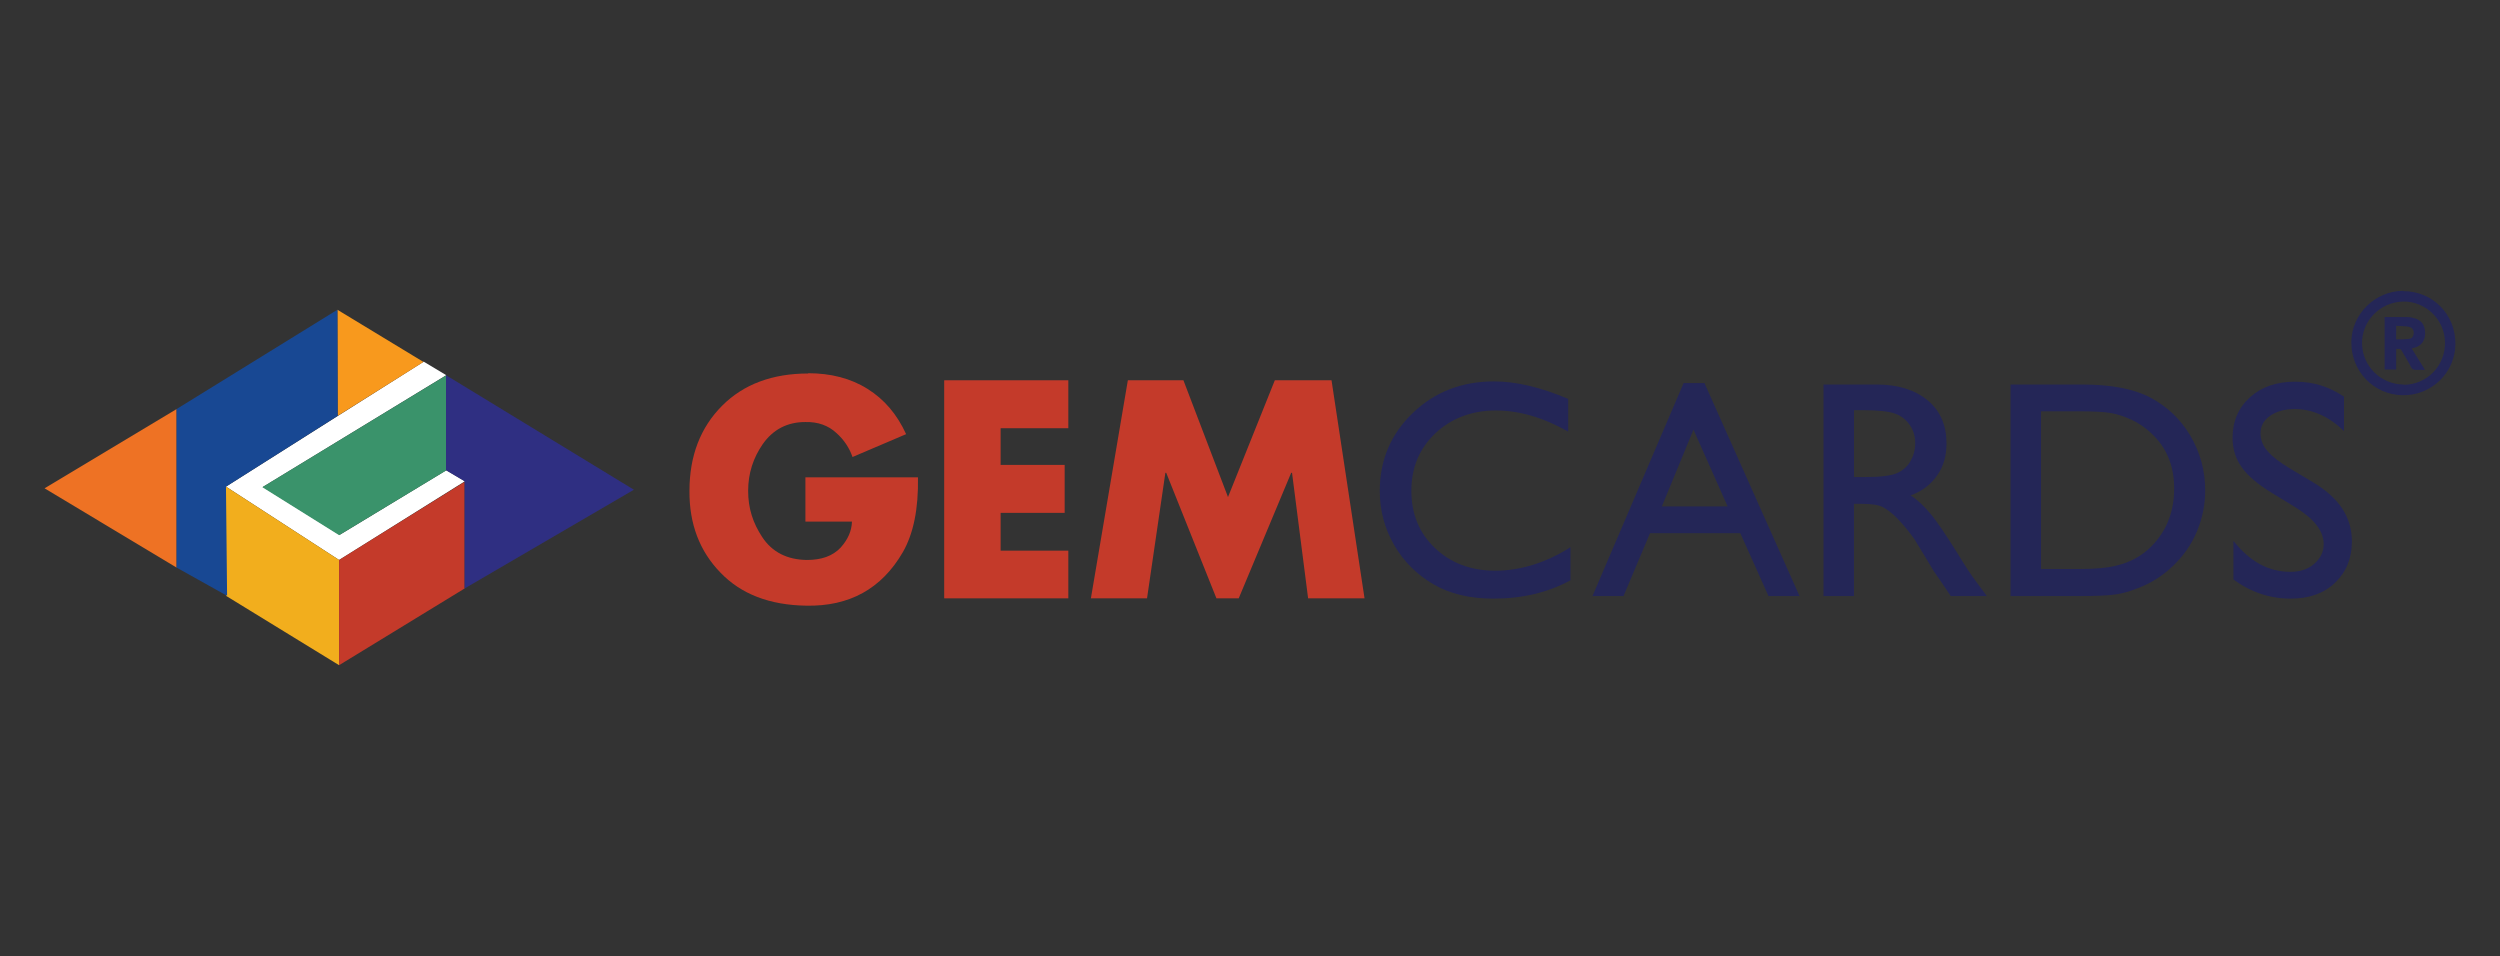 <svg xmlns="http://www.w3.org/2000/svg" id="Layer_2" data-name="Layer 2" viewBox="0 0 88.62 33.9"><rect x="0" y="0" width="88.62" height="33.9" fill="#333333" stroke="none"/><defs><style>      .cls-1 {        fill: #f2ae1d;      }      .cls-2 {        fill: #242657;      }      .cls-3 {        fill: #fff;      }      .cls-4 {        fill: #2f2f82;      }      .cls-5 {        fill: #ee7224;      }      .cls-6 {        fill: none;      }      .cls-7 {        fill: #c43a2a;      }      .cls-8 {        fill: #f8991d;      }      .cls-9 {        fill: #3a936b;      }      .cls-10 {        fill: #184893;      }    </style></defs><g id="Layer_1-2" data-name="Layer 1"><rect class="cls-6" width="88.62" height="33.9"></rect><g><g><polygon class="cls-3" points="15.02 12.82 8.01 17.25 12.02 19.85 16.48 17.06 15.82 16.67 12.04 18.96 9.32 17.26 15.82 13.3 15.02 12.82"></polygon><polygon class="cls-8" points="11.96 10.98 11.97 14.74 15.01 12.83 11.96 10.98"></polygon><polygon class="cls-5" points="6.26 14.5 1.58 17.31 6.26 20.12 6.26 14.5"></polygon><polygon class="cls-9" points="15.81 16.68 15.81 13.31 9.3 17.27 12.02 18.97 15.81 16.68"></polygon><polygon class="cls-1" points="8.01 17.25 12.02 19.85 12.02 23.58 8.01 21.12 8.01 17.25"></polygon><polygon class="cls-7" points="12.02 19.85 16.47 17.08 16.47 20.86 12.02 23.58 12.02 19.85"></polygon><polygon class="cls-10" points="6.26 14.5 11.96 10.98 11.97 14.74 8.01 17.25 8.05 21.12 6.26 20.12 6.26 14.5"></polygon><polygon class="cls-4" points="16.47 20.86 22.47 17.36 15.81 13.3 15.81 16.67 16.47 17.06 16.47 20.86"></polygon></g><path class="cls-2" d="M85.19,10.32c1.05,0,1.86.83,1.85,1.88-.01,1-.84,1.83-1.88,1.81-1.02-.02-1.82-.85-1.81-1.89.01-.99.85-1.81,1.84-1.81ZM85.2,13.64c.83,0,1.49-.68,1.47-1.51-.01-.81-.7-1.46-1.49-1.44-.82.02-1.47.7-1.45,1.5.02.81.68,1.44,1.48,1.44Z"></path><path class="cls-2" d="M84.94,12.36v.74h-.41v-1.86s.03,0,.04,0c.26,0,.52,0,.77,0,.09,0,.19.02.28.05.21.07.32.22.34.43.04.29-.09.52-.35.6-.04.01-.08.02-.12.03.15.25.31.5.47.76-.12,0-.23,0-.33,0-.08,0-.12-.02-.16-.09-.1-.2-.22-.39-.33-.58-.03-.05-.06-.09-.13-.07-.02,0-.05,0-.08,0ZM84.94,12.03c.16,0,.31,0,.46-.02.07,0,.13-.05.15-.13.04-.15-.02-.27-.17-.3-.14-.02-.29-.02-.44-.03v.48Z"></path><g><path class="cls-2" d="M55.67,19.39v1.18c-.79.43-1.7.65-2.73.65-.84,0-1.55-.17-2.13-.51-.58-.34-1.05-.8-1.39-1.39-.34-.59-.51-1.23-.51-1.92,0-1.09.39-2.01,1.17-2.76.78-.75,1.74-1.12,2.88-1.12.79,0,1.66.21,2.63.62v1.16c-.88-.5-1.74-.75-2.57-.75s-1.57.27-2.14.81c-.57.54-.85,1.22-.85,2.04s.28,1.5.84,2.03c.56.53,1.27.8,2.14.8s1.8-.28,2.67-.84Z"></path><path class="cls-2" d="M59.66,13.58h.76l3.37,7.55h-1.1l-1-2.23h-3.2l-.94,2.23h-1.1l3.23-7.55ZM61.24,17.95l-1.21-2.72-1.12,2.72h2.34Z"></path><path class="cls-2" d="M64.64,21.14v-7.51h1.88c.76,0,1.36.19,1.81.56s.67.89.67,1.53c0,.44-.11.82-.33,1.13-.22.32-.53.56-.94.71.24.16.47.37.7.65.23.27.55.75.97,1.42.26.43.47.75.63.96l.4.54h-1.28l-.33-.49s-.03-.05-.06-.09l-.21-.3-.33-.55-.36-.59c-.22-.31-.43-.55-.61-.74-.18-.18-.35-.31-.5-.39-.15-.08-.4-.12-.75-.12h-.28v3.27h-1.08ZM66.04,14.54h-.32v2.37h.41c.54,0,.92-.05,1.12-.14.2-.09.36-.23.47-.42.11-.19.17-.4.17-.64s-.06-.45-.19-.64c-.13-.19-.3-.33-.53-.41-.23-.08-.6-.12-1.13-.12Z"></path><path class="cls-2" d="M71.27,21.13v-7.5h2.53c1.02,0,1.83.15,2.42.46.59.31,1.07.76,1.42,1.35.35.59.53,1.24.53,1.95,0,.5-.1.98-.29,1.44s-.47.86-.83,1.21c-.37.36-.79.63-1.27.81-.28.11-.54.19-.78.22-.24.04-.69.06-1.35.06h-2.38ZM73.69,14.58h-1.34v5.59h1.38c.54,0,.96-.04,1.25-.11.3-.07.55-.17.74-.28.2-.11.38-.25.55-.42.53-.54.8-1.22.8-2.04s-.27-1.46-.82-1.97c-.2-.19-.43-.35-.69-.47-.26-.12-.51-.2-.74-.24-.23-.04-.61-.06-1.12-.06Z"></path><path class="cls-2" d="M81.38,17.99l-.82-.5c-.51-.31-.88-.62-1.09-.92-.22-.3-.33-.65-.33-1.05,0-.59.21-1.07.62-1.44.41-.37.94-.55,1.6-.55s1.2.18,1.73.53v1.22c-.54-.52-1.12-.78-1.75-.78-.35,0-.64.08-.87.24s-.34.37-.34.62c0,.22.08.44.25.63.17.2.43.4.8.62l.82.49c.92.55,1.37,1.24,1.37,2.09,0,.6-.2,1.09-.6,1.47-.4.38-.93.56-1.57.56-.74,0-1.42-.23-2.03-.68v-1.37c.58.74,1.25,1.1,2.02,1.1.34,0,.62-.09.84-.28.22-.19.34-.42.34-.7,0-.46-.33-.89-.99-1.3Z"></path></g><g><path class="cls-7" d="M28.64,13.23c.81,0,1.52.18,2.12.56.59.37,1.04.9,1.36,1.6l-1.9.81c-.11-.32-.3-.61-.57-.85-.29-.27-.66-.4-1.1-.39-.65,0-1.15.27-1.51.78-.34.49-.52,1.04-.52,1.66s.17,1.14.5,1.64c.35.53.88.8,1.58.81.52,0,.92-.14,1.2-.44.25-.28.39-.58.4-.92h-1.65v-1.57h3.99c.02,1.12-.16,2-.54,2.66-.75,1.29-1.89,1.92-3.42,1.89-1.3-.02-2.31-.41-3.04-1.17-.74-.76-1.11-1.73-1.1-2.9,0-1.24.39-2.25,1.16-3.02.76-.76,1.78-1.14,3.05-1.14Z"></path><path class="cls-7" d="M33.47,13.48h4.4v1.7h-2.4v1.3h2.27v1.7h-2.27v1.34h2.4v1.69h-4.4v-7.73Z"></path><path class="cls-7" d="M39.98,13.48h1.97l1.58,4.14,1.66-4.14h2.01l1.17,7.73h-2l-.57-4.45h-.03l-1.86,4.45h-.79l-1.78-4.45h-.03l-.65,4.45h-1.99l1.31-7.73Z"></path></g></g></g></svg>